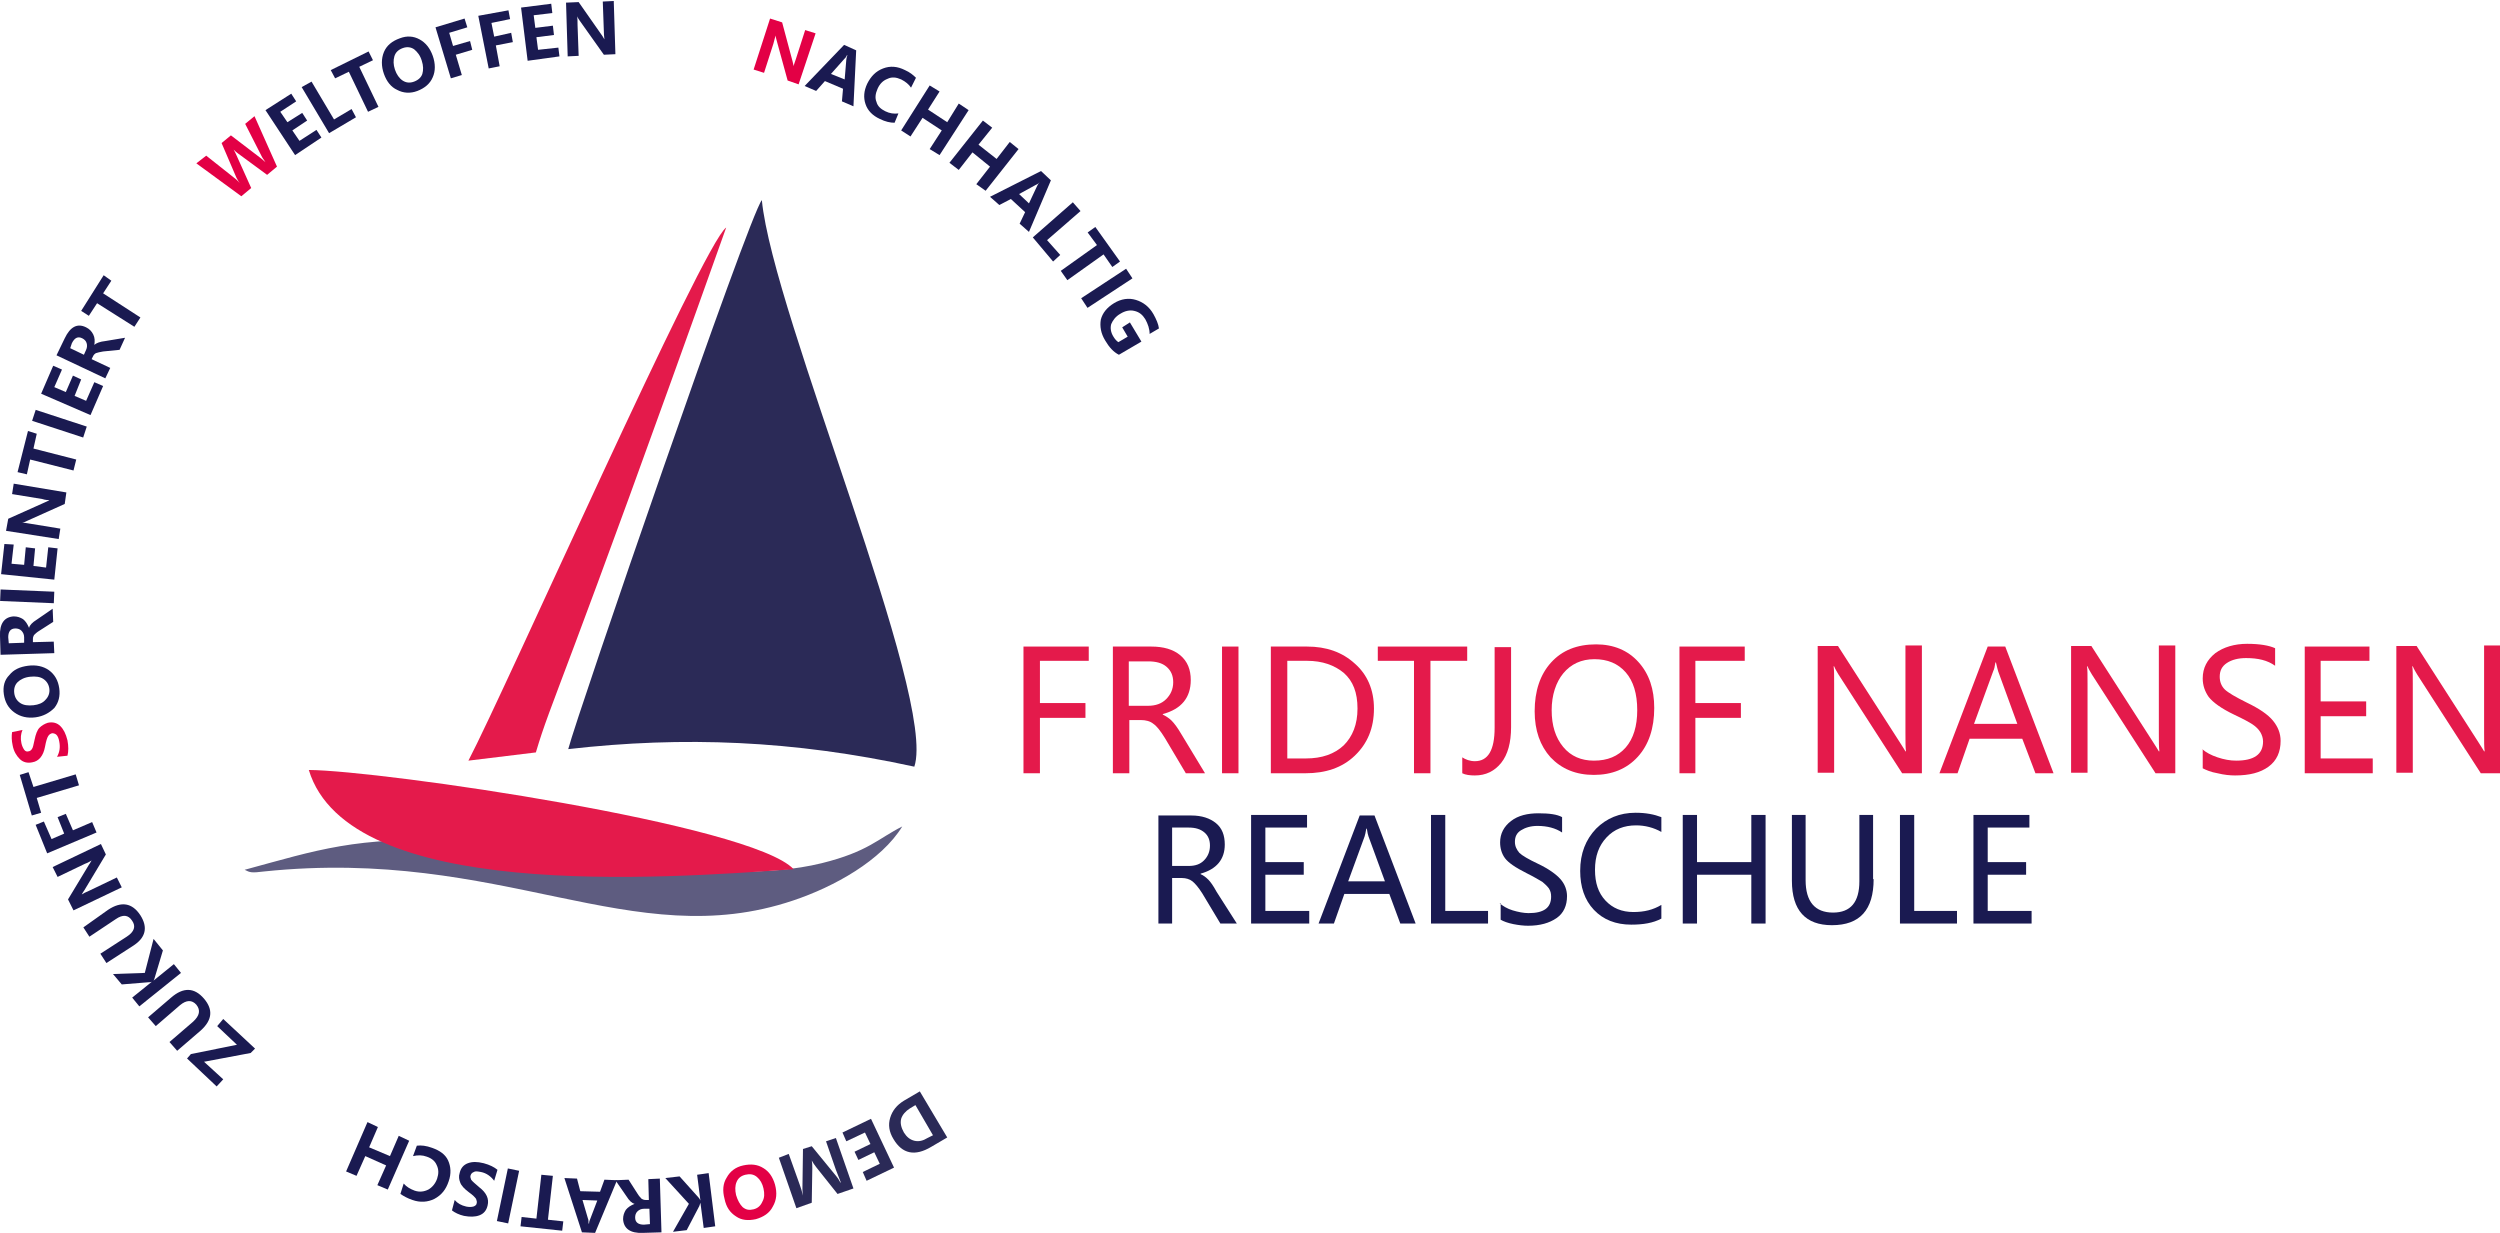 <?xml version="1.0" encoding="utf-8" standalone="no"?><!-- Generator: Adobe Illustrator 27.5.0, SVG Export Plug-In . SVG Version: 6.00 Build 0)  --><svg xmlns="http://www.w3.org/2000/svg" xmlns:xlink="http://www.w3.org/1999/xlink" height="74" id="Ebene_1" style="enable-background:new 0 0 455.8 224.7;" version="1.1" viewBox="0 0 455.8 224.7" width="150" x="0px" xml:space="preserve" y="0px">
<style type="text/css">
	.st0{fill:#2B2A57;}
	.st1{fill:#E30045;}
	.st2{fill:#1A1A51;}
	.st3{fill-rule:evenodd;clip-rule:evenodd;fill:#5E5C80;}
	.st4{fill-rule:evenodd;clip-rule:evenodd;fill:#2B2A57;}
	.st5{fill-rule:evenodd;clip-rule:evenodd;fill:#E41A4B;}
	.st6{fill:#E41A4B;}
</style>
<path class="st0" d="M170.1,206.9l-3.2-5.5l-1,0.6c-0.8,0.5-1.4,1.2-1.6,1.9c-0.2,0.8,0,1.6,0.5,2.5c0.5,0.8,1.1,1.3,1.9,1.5  c0.8,0.2,1.6,0,2.4-0.5L170.1,206.9z M167.7,198.9l5,8.4l-2.9,1.7c-3,1.8-5.3,1.3-6.9-1.4c-0.8-1.3-1-2.6-0.6-3.9  c0.4-1.3,1.2-2.3,2.5-3.1L167.7,198.9z"/>
<polygon class="st0" points="153.6,206.4 158.8,203.9 163,212.8 158,215.2 157.3,213.6 160.4,212.1 159.4,210 156.5,211.4   155.8,209.9 158.7,208.5 157.7,206.4 154.3,208 "/>
<path class="st0" d="M143.8,210.3l2,5.6c0.2,0.5,0.4,1.2,0.6,2l0,0c-0.1-0.6-0.1-1.1-0.1-1.3l0.1-7.2l1.6-0.5l4.5,5.5  c0.1,0.1,0.4,0.5,0.7,1.1l0.1,0c-0.3-0.8-0.6-1.5-0.9-2.3l-1.8-5.2l1.8-0.6l3.2,9.2l-2.9,1l-3.9-4.9c-0.3-0.4-0.6-0.8-0.8-1.2l0,0  c0.1,0.5,0.1,1,0.1,1.4l-0.1,6.3l-2.8,1l-3.2-9.2L143.8,210.3z"/>
<path class="st1" d="M139.2,216.6c-0.2-0.9-0.6-1.6-1.2-2.1c-0.6-0.5-1.3-0.6-2.1-0.4c-0.8,0.2-1.3,0.6-1.6,1.3  c-0.3,0.7-0.3,1.5-0.1,2.4c0.3,1,0.7,1.7,1.2,2.2c0.6,0.5,1.2,0.6,2,0.4c0.8-0.2,1.3-0.7,1.6-1.4  C139.4,218.3,139.4,217.5,139.2,216.6 M141.3,215.9c0.4,1.5,0.3,2.8-0.4,4c-0.6,1.2-1.7,1.9-3.1,2.3c-1.4,0.3-2.6,0.2-3.6-0.5  c-1.1-0.7-1.8-1.7-2.1-3.2c-0.4-1.5-0.3-2.8,0.4-3.9c0.6-1.1,1.6-1.9,3-2.2c1.4-0.3,2.6-0.2,3.7,0.5  C140.2,213.5,140.9,214.5,141.3,215.9z"/>
<path class="st1" d="M10.4,137.9c0.5-0.9,0.6-1.8,0.4-2.8c-0.1-0.6-0.3-1-0.5-1.2c-0.2-0.2-0.5-0.3-0.8-0.3  c-0.3,0.1-0.5,0.2-0.7,0.5c-0.2,0.3-0.4,0.9-0.6,2c-0.3,1.6-1.1,2.6-2.3,2.8c-0.9,0.2-1.7,0-2.3-0.6c-0.6-0.6-1.1-1.4-1.3-2.5  c-0.2-0.9-0.2-1.7-0.1-2.4l1.9-0.4c-0.3,0.7-0.4,1.5-0.2,2.4c0.1,0.5,0.3,0.9,0.5,1.2c0.2,0.3,0.5,0.4,0.8,0.3  c0.2,0,0.5-0.2,0.6-0.4c0.2-0.2,0.3-0.8,0.5-1.7c0.2-1,0.5-1.8,0.9-2.2c0.4-0.4,0.9-0.7,1.5-0.9c0.9-0.2,1.7,0,2.3,0.6  c0.6,0.6,1,1.4,1.3,2.6c0.2,1.1,0.2,2,0,2.8L10.4,137.9z"/>
<path class="st1" d="M46.4,21.1l4.1,9.2l-1.8,1.5l-5.3-3.9c-0.3-0.2-0.6-0.5-0.8-0.7l0,0c0.2,0.4,0.4,0.7,0.5,1l2.7,6L44,35.7  l-8.2-6l1.8-1.4l5.3,4.2c0.2,0.2,0.5,0.4,0.8,0.8l0,0c-0.2-0.3-0.4-0.6-0.6-1L40.4,26l1.7-1.4l5.5,4.2c0.2,0.2,0.5,0.4,0.8,0.7l0,0  c-0.2-0.3-0.4-0.6-0.6-0.9l-3.1-6.1L46.4,21.1z"/>
<path class="st1" d="M145.6,15.3l-2-0.7l-2-7.3c-0.1-0.4-0.2-0.7-0.2-0.9l0,0c-0.1,0.3-0.2,0.8-0.4,1.5l-1.7,5.3l-1.9-0.6l3-9.3  l2.2,0.7l1.9,7.1c0.1,0.5,0.2,0.8,0.2,0.9l0,0c0-0.2,0.2-0.7,0.4-1.3l1.7-5.3l1.9,0.6L145.6,15.3z"/>
<path class="st2" d="M121.3,214.7l2.6-0.3l3.5,3.9c0.1,0.1,0.2,0.3,0.3,0.5l0,0l-0.6-4.7l2.1-0.3l1.2,9.7l-2.1,0.3l-0.6-4.6l0,0  c-0.1,0.2-0.1,0.4-0.2,0.6l-2.3,4.4l-2.5,0.3l2.9-5.1L121.3,214.7z"/>
<path class="st2" d="M118.5,223.1l-0.1-2.8l-1,0c-0.5,0-0.9,0.2-1.2,0.5c-0.3,0.3-0.4,0.7-0.4,1.1c0,0.9,0.6,1.3,1.6,1.3  L118.5,223.1z M112.2,215.1l2.4-0.1l1.6,2.5c0.3,0.5,0.6,0.8,0.8,1c0.2,0.1,0.4,0.2,0.7,0.2l0.6,0l-0.1-3.8l2.1-0.1l0.3,9.8  l-3.4,0.1c-2.3,0.1-3.5-0.8-3.6-2.5c0-0.7,0.2-1.2,0.5-1.7c0.4-0.5,0.9-0.8,1.6-1.1l0,0c-0.5-0.1-1-0.6-1.5-1.4L112.2,215.1z"/>
<path class="st2" d="M106.2,218.7l1,3.4c0.1,0.2,0.1,0.5,0.1,0.9l0.1,0c0-0.3,0.1-0.6,0.2-0.8l1.3-3.4L106.2,218.7z M102.9,214.7  l2.3,0.1l0.6,2.3l3.6,0.1l0.8-2.2l2.3,0.1l-4,9.6l-2.4-0.1L102.9,214.7z"/>
<polygon class="st2" points="95.1,221.8 97.8,222.1 98.7,214.1 100.8,214.3 99.9,222.3 102.7,222.6 102.5,224.3 94.9,223.5 "/>
<rect class="st2" height="2.1" transform="matrix(0.204 -0.979 0.979 0.204 -139.741 264.133)" width="9.8" x="87.7" y="217"/>
<path class="st2" d="M90.1,215.2c-0.6-0.8-1.4-1.4-2.4-1.6c-0.6-0.1-1-0.2-1.3,0c-0.3,0.1-0.5,0.3-0.6,0.6c-0.1,0.3,0,0.5,0.1,0.8  c0.2,0.3,0.7,0.7,1.5,1.4c1.3,1,1.8,2.1,1.5,3.3c-0.2,0.9-0.7,1.5-1.5,1.8c-0.8,0.3-1.7,0.3-2.8,0.1c-0.9-0.2-1.7-0.6-2.2-1l0.5-1.9  c0.5,0.6,1.2,1,2.1,1.2c0.5,0.1,0.9,0.1,1.3,0c0.3-0.1,0.6-0.3,0.6-0.6c0.1-0.2,0-0.5-0.1-0.8c-0.2-0.3-0.6-0.7-1.3-1.2  c-0.8-0.6-1.4-1.2-1.6-1.8c-0.2-0.5-0.3-1.1-0.1-1.7c0.2-0.9,0.7-1.5,1.5-1.8c0.8-0.3,1.7-0.3,2.9,0c1.1,0.3,1.9,0.7,2.5,1.2  L90.1,215.2z"/>
<path class="st2" d="M76,208.8c0.8-0.1,1.7,0,2.8,0.4c1.4,0.5,2.4,1.2,2.9,2.3c0.5,1.1,0.6,2.4,0.1,3.8c-0.5,1.5-1.3,2.5-2.6,3.2  c-1.2,0.6-2.6,0.7-4,0.2c-0.9-0.3-1.6-0.7-2.2-1.1l0.6-1.9c0.5,0.6,1.2,1,2,1.3c0.9,0.3,1.7,0.2,2.5-0.2c0.7-0.4,1.3-1.1,1.6-2  c0.3-0.9,0.3-1.7-0.1-2.5c-0.3-0.7-0.9-1.2-1.8-1.5c-0.8-0.3-1.6-0.3-2.5-0.1L76,208.8z"/>
<polygon class="st2" points="67,204.5 68.9,205.4 67.3,209.1 71.1,210.7 72.7,207 74.6,207.9 70.7,216.8 68.8,216 70.4,212.4   66.6,210.7 65,214.3 63.1,213.5 "/>
<polygon class="st2" points="34.8,192.1 43.2,190.4 39.6,187 40.7,185.7 46.5,191.1 45.7,191.9 37.2,193.5 40.7,196.7 39.5,198   34.1,192.9 "/>
<path class="st2" d="M31.2,181.8c2.2-1.9,4.2-1.9,6,0.2c1.7,2,1.5,3.9-0.6,5.8l-4.3,3.7l-1.4-1.6l4.3-3.7c1.2-1.1,1.4-2.1,0.6-3.1  c-0.8-0.9-1.8-0.9-3,0.1l-4.4,3.8l-1.4-1.6L31.2,181.8z"/>
<path class="st2" d="M28,171.1l1.7,2.1l-1.5,5c0,0.1-0.1,0.3-0.2,0.5l0,0l3.7-3l1.3,1.6l-7.6,6.1l-1.3-1.6l3.6-2.9l0,0  c-0.2,0.1-0.4,0.1-0.6,0.1l-4.9,0.4l-1.6-1.9l5.8-0.2L28,171.1z"/>
<path class="st2" d="M19.7,165.8c2.4-1.6,4.4-1.3,5.9,1c1.4,2.2,1,4.1-1.4,5.6l-4.8,3.1l-1.1-1.7l4.8-3.1c1.4-0.9,1.7-1.9,1-2.9  c-0.7-1.1-1.7-1.2-3-0.3l-4.8,3.2l-1.1-1.7L19.7,165.8z"/>
<path class="st2" d="M18.4,153.8l0.9,1.9l-3.9,6.5c-0.2,0.3-0.4,0.6-0.5,0.8l0,0c0.3-0.2,0.7-0.4,1.4-0.7l5-2.4l0.9,1.8l-8.8,4.2  l-1-2l3.8-6.3c0.3-0.4,0.4-0.7,0.5-0.8l0,0c-0.2,0.1-0.6,0.4-1.2,0.6l-5,2.4L9.6,158L18.4,153.8z"/>
<polygon class="st2" points="8,149.7 9.4,152.9 11.7,151.9 10.5,148.9 12,148.3 13.3,151.3 16.8,149.8 17.6,151.7 8.6,155.5   6.5,150.3 "/>
<polygon class="st2" points="5.2,140.7 6.1,143.4 13.8,141.1 14.4,143.1 6.7,145.4 7.5,148.1 5.8,148.6 3.6,141.2 "/>
<path class="st2" d="M6.1,128.5c0.9-0.1,1.7-0.4,2.2-1c0.5-0.5,0.8-1.2,0.7-2c-0.1-0.8-0.5-1.4-1.1-1.8c-0.6-0.4-1.4-0.5-2.4-0.4  c-1,0.1-1.8,0.5-2.3,1c-0.5,0.5-0.7,1.2-0.6,2c0.1,0.8,0.5,1.4,1.1,1.8C4.3,128.5,5.1,128.6,6.1,128.5 M6.5,130.7  c-1.5,0.2-2.8-0.1-3.9-0.9c-1.1-0.8-1.7-1.9-1.9-3.3c-0.2-1.4,0.1-2.6,1-3.5c0.8-1,1.9-1.5,3.4-1.7c1.5-0.2,2.8,0.1,3.8,0.8  c1.1,0.8,1.7,1.9,1.9,3.3c0.2,1.4-0.1,2.6-0.9,3.6C9,129.9,7.9,130.5,6.5,130.7z"/>
<path class="st2" d="M1.6,117.2l2.8-0.1l0-1c0-0.5-0.2-0.9-0.5-1.2c-0.3-0.3-0.7-0.4-1.1-0.4c-0.9,0-1.3,0.6-1.3,1.6L1.6,117.2z   M9.6,110.9l0.1,2.4l-2.5,1.6c-0.5,0.3-0.8,0.6-1,0.8c-0.1,0.2-0.2,0.4-0.2,0.7l0,0.6l3.8-0.1l0.1,2.1l-9.8,0.3L0,115.9  c-0.1-2.3,0.8-3.5,2.5-3.6c0.7,0,1.2,0.2,1.7,0.5c0.5,0.4,0.8,0.9,1.1,1.6l0,0c0.1-0.5,0.6-1,1.4-1.5L9.6,110.9z"/>
<rect class="st2" height="9.8" transform="matrix(4.171751e-02 -0.999 0.999 4.171751e-02 -103.839 109.055)" width="2.1" x="3.9" y="103.8"/>
<polygon class="st2" points="10.5,99.9 9.9,105.6 0.2,104.6 0.8,99.1 2.5,99.2 2.1,102.7 4.4,102.9 4.7,99.7 6.4,99.9 6.1,103.1   8.4,103.4 8.8,99.7 "/>
<path class="st2" d="M12.1,89.7l-0.3,2.1l-6.9,3.1c-0.4,0.2-0.6,0.3-0.9,0.3l0,0c0.3,0,0.9,0.1,1.5,0.2l5.5,0.9l-0.3,1.9l-9.6-1.5  l0.4-2.2l6.7-3c0.4-0.2,0.7-0.3,0.8-0.4l0,0c-0.2,0-0.7,0-1.3-0.2l-5.5-0.9l0.3-1.9L12.1,89.7z"/>
<polygon class="st2" points="6.7,79 6.1,81.7 13.9,83.7 13.4,85.7 5.5,83.7 4.9,86.4 3.2,86 5.1,78.5 "/>
<rect class="st2" height="9.8" transform="matrix(0.311 -0.95 0.95 0.311 -65.878 63.466)" width="2.1" x="9.8" y="72.3"/>
<polygon class="st2" points="18.8,70.3 16.5,75.6 7.5,71.7 9.7,66.6 11.3,67.3 9.9,70.5 12,71.4 13.3,68.4 14.8,69.1 13.6,72.1   15.7,73 17.2,69.6 "/>
<path class="st2" d="M12.8,63.4l2.5,1.2l0.4-0.9c0.2-0.4,0.2-0.9,0.1-1.2c-0.1-0.4-0.4-0.7-0.8-0.9c-0.8-0.4-1.4-0.1-1.9,0.9  L12.8,63.4z M22.8,61.5l-1,2.2l-3,0.3c-0.6,0.1-1,0.2-1.3,0.3c-0.2,0.1-0.4,0.3-0.5,0.5l-0.3,0.6l3.4,1.6l-0.9,1.9l-8.9-4.2l1.5-3.1  c1-2.1,2.3-2.8,3.9-2c0.6,0.3,1,0.7,1.3,1.3c0.3,0.6,0.3,1.2,0.2,1.9l0,0c0.3-0.3,1-0.6,2-0.7L22.8,61.5z"/>
<polygon class="st2" points="20.3,51.1 18.8,53.4 25.6,57.8 24.5,59.5 17.7,55.2 16.2,57.5 14.8,56.6 18.9,50.1 "/>
<polygon class="st2" points="58.6,25 53.8,28.2 48.4,20 53.1,17 54,18.4 51.1,20.3 52.4,22.2 55.1,20.5 56,21.9 53.3,23.7   54.6,25.6 57.7,23.6 "/>
<polygon class="st2" points="64.9,21.3 60,24.2 55,15.8 56.8,14.8 60.9,21.7 64.1,19.8 "/>
<polygon class="st2" points="68,10.9 65.5,12.1 69,19.4 67.1,20.3 63.6,13 61.1,14.2 60.3,12.7 67.2,9.3 "/>
<path class="st2" d="M72,12.6c0.3,0.9,0.8,1.6,1.4,2c0.6,0.4,1.3,0.5,2.1,0.2c0.8-0.3,1.3-0.8,1.5-1.4c0.2-0.7,0.2-1.5-0.1-2.4  c-0.3-1-0.8-1.6-1.4-2.1c-0.6-0.4-1.3-0.5-2.1-0.2c-0.8,0.3-1.3,0.8-1.5,1.5C71.7,10.9,71.7,11.7,72,12.6 M70,13.4  c-0.5-1.4-0.5-2.8,0-4c0.5-1.2,1.5-2,2.9-2.5c1.3-0.5,2.5-0.4,3.6,0.2c1.1,0.6,1.9,1.6,2.4,3c0.5,1.4,0.5,2.8,0,3.9  c-0.5,1.2-1.5,2-2.8,2.5c-1.3,0.5-2.6,0.4-3.7-0.2C71.3,15.8,70.5,14.8,70,13.4z"/>
<polygon class="st2" points="85.2,4.9 81.9,5.9 82.6,8.3 85.7,7.4 86.1,9 83.1,9.9 84.2,13.6 82.2,14.2 79.4,4.9 84.7,3.3 "/>
<polygon class="st2" points="93,3.4 89.6,4.1 90.1,6.6 93.2,5.9 93.5,7.6 90.4,8.2 91.1,12 89.1,12.4 87.2,2.8 92.7,1.8 "/>
<polygon class="st2" points="102,10.2 96.2,11 95,1.3 100.5,0.6 100.7,2.3 97.3,2.7 97.6,5 100.8,4.6 101,6.3 97.8,6.7 98.1,9   101.8,8.6 "/>
<path class="st2" d="M112.2,9.8l-2.1,0.1l-4.4-6.2c-0.2-0.3-0.4-0.6-0.5-0.8l0,0c0.1,0.3,0.1,0.9,0.1,1.6l0.2,5.6l-2,0.1l-0.3-9.8  l2.3-0.1l4.2,6c0.3,0.4,0.4,0.7,0.5,0.8l0,0c0-0.2-0.1-0.7-0.1-1.3l-0.2-5.6l2-0.1L112.2,9.8z"/>
<path class="st2" d="M154,14.4l0.3-3.6c0-0.2,0.1-0.5,0.2-0.8l-0.1,0c-0.1,0.3-0.3,0.5-0.5,0.7l-2.4,2.7L154,14.4z M155.6,19.3  l-2.1-0.9l0.2-2.3l-3.3-1.4l-1.6,1.8l-2.1-0.9l7.2-7.5l2.2,1L155.6,19.3z"/>
<path class="st2" d="M163.1,22.3c-0.8,0-1.7-0.2-2.7-0.7c-1.3-0.6-2.2-1.5-2.6-2.7c-0.4-1.2-0.3-2.4,0.3-3.7  c0.7-1.4,1.6-2.3,2.9-2.8c1.3-0.5,2.6-0.4,4,0.3c0.9,0.4,1.5,0.9,2,1.4l-0.9,1.8c-0.4-0.6-1-1.1-1.8-1.5c-0.9-0.4-1.7-0.5-2.5-0.1  c-0.8,0.3-1.4,0.9-1.8,1.8c-0.4,0.9-0.5,1.7-0.2,2.4c0.2,0.8,0.8,1.3,1.6,1.7c0.8,0.4,1.6,0.5,2.4,0.4L163.1,22.3z"/>
<polygon class="st2" points="171.3,28.2 169.5,27.1 171.7,23.7 168.2,21.4 166,24.8 164.3,23.7 169.5,15.5 171.3,16.6 169.2,19.9   172.7,22.2 174.8,18.8 176.6,20 "/>
<polygon class="st2" points="179.7,34.7 178,33.5 180.5,30.3 177.3,27.7 174.8,30.9 173.1,29.6 179.2,21.9 180.9,23.2 178.4,26.3   181.7,28.9 184.1,25.8 185.7,27.1 "/>
<path class="st2" d="M187.6,37l1.5-3.2c0.1-0.2,0.2-0.4,0.5-0.7l0,0c-0.2,0.2-0.4,0.4-0.7,0.5l-3.1,1.7L187.6,37z M187.6,42.2  l-1.7-1.5l1-2.1l-2.6-2.4l-2.1,1.1l-1.7-1.5l9.3-4.7l1.8,1.7L187.6,42.2z"/>
<polygon class="st2" points="192,47.6 188.3,43.2 195.6,36.8 197,38.4 190.9,43.7 193.3,46.4 "/>
<polygon class="st2" points="202.8,48.6 201.2,46.3 194.6,51 193.4,49.3 200,44.6 198.3,42.3 199.7,41.3 204.2,47.6 "/>
<rect class="st2" height="2.1" transform="matrix(0.836 -0.549 0.549 0.836 4.238 119.339)" width="9.8" x="196.9" y="51.5"/>
<path class="st2" d="M204,64.6c-1-0.5-1.8-1.4-2.5-2.6c-0.8-1.3-1-2.6-0.8-3.8c0.3-1.2,1.1-2.2,2.4-3c1.3-0.8,2.7-1,4-0.6  c1.3,0.4,2.4,1.2,3.2,2.6c0.5,0.9,0.9,1.8,1,2.6l-1.7,1c0-0.9-0.3-1.8-0.8-2.7c-0.5-0.8-1.1-1.3-2-1.5c-0.8-0.2-1.7,0-2.5,0.5  c-0.9,0.5-1.4,1.2-1.7,1.9c-0.2,0.7-0.1,1.5,0.4,2.3c0.3,0.5,0.6,0.8,0.9,1l1.7-1l-1-1.7l1.4-0.9l2.1,3.5L204,64.6z"/>
<path class="st3" d="M83.2,153.2c-18.3-0.8-25.3,1.7-38.6,5.3c1,0.5,1.2,0.6,3.6,0.3c43.4-4.5,67,15.2,96.4,5.3  c7.5-2.5,16.1-7.3,19.9-13.5c-4.4,2.2-6.2,4.6-14.7,6.7C130.2,162.1,102.6,154.1,83.2,153.2"/>
<path class="st4" d="M103.6,136.5c21-2.4,41.1-1.6,63.1,3.2c4.2-12.6-25.8-82.5-27.8-103.3C136.5,39.3,105.2,130.3,103.6,136.5"/>
<path class="st5" d="M132.4,41.4c-4.2,2.9-40.3,84.4-47,97.2l12.3-1.5C100.6,127.3,102.3,125.9,132.4,41.4"/>
<path class="st5" d="M144.7,158.4c-7.6-8.2-75.2-18-88.4-18.1C63.6,164.3,120.5,160.1,144.7,158.4"/>
<path class="st2" d="M213.7,150.8v7h3c1.2,0,2.1-0.3,2.8-1c0.7-0.7,1.1-1.6,1.1-2.7c0-1-0.3-1.8-1-2.4c-0.7-0.6-1.6-0.9-2.9-0.9  H213.7z M225.5,168.3h-3l-3.3-5.5c-0.7-1.1-1.3-1.8-1.8-2.2c-0.5-0.4-1.2-0.6-1.9-0.6h-1.8v8.3h-2.5v-19.7h6c1.9,0,3.4,0.5,4.5,1.4  c1.1,0.9,1.6,2.2,1.6,3.9c0,2.7-1.5,4.5-4.4,5.3v0.1c0.5,0.2,1,0.6,1.4,1c0.4,0.4,0.9,1.1,1.5,2.2L225.5,168.3z"/>
<polygon class="st2" points="238.7,168.3 228.1,168.3 228.1,148.5 238.3,148.5 238.3,150.8 230.7,150.8 230.7,157.1 237.7,157.1   237.7,159.4 230.7,159.4 230.7,166 238.7,166 "/>
<path class="st2" d="M252.5,160.6l-3-8.2c-0.1-0.3-0.2-0.7-0.3-1.4h-0.1c-0.1,0.6-0.2,1.1-0.3,1.4l-3,8.2H252.5z M258.1,168.3h-2.8  l-2-5.4h-8.2l-1.9,5.4h-2.8l7.5-19.7h2.7L258.1,168.3z"/>
<polygon class="st2" points="271.3,168.3 260.9,168.3 260.9,148.5 263.5,148.5 263.5,166 271.3,166 "/>
<path class="st2" d="M273.4,164.6c0.6,0.5,1.4,1,2.4,1.3c1,0.3,2,0.5,2.9,0.5c2.8,0,4.1-1,4.1-3c0-0.6-0.1-1-0.4-1.5  c-0.3-0.4-0.7-0.8-1.2-1.2c-0.5-0.3-1.5-0.9-2.9-1.6c-2-1-3.3-1.9-3.9-2.7c-0.6-0.8-0.9-1.8-0.9-2.9c0-1.6,0.7-2.9,2-3.9  c1.3-1,3-1.4,5-1.4c2,0,3.4,0.2,4.3,0.7v2.8c-1.2-0.8-2.7-1.2-4.5-1.2c-1.2,0-2.2,0.3-3,0.8c-0.8,0.5-1.1,1.2-1.1,2.1  c0,0.8,0.3,1.4,0.8,2c0.5,0.5,1.7,1.2,3.4,2c1.9,0.9,3.3,1.9,4.1,2.8c0.8,0.9,1.2,2,1.2,3.1c0,1.7-0.6,3.1-1.9,4  c-1.3,0.9-3,1.4-5.2,1.4c-0.8,0-1.7-0.1-2.7-0.3c-1-0.2-1.8-0.5-2.3-0.8V164.6z"/>
<path class="st2" d="M302.9,167.4c-1.5,0.8-3.3,1.1-5.5,1.1c-2.8,0-5.1-0.9-6.8-2.7c-1.7-1.8-2.5-4.2-2.5-7.1c0-3.2,1-5.7,2.9-7.7  c1.9-1.9,4.3-2.9,7.2-2.9c1.9,0,3.4,0.3,4.7,0.8v2.7c-1.4-0.8-3-1.2-4.6-1.2c-2.2,0-4,0.7-5.4,2.2c-1.4,1.5-2.1,3.4-2.1,5.9  c0,2.4,0.6,4.2,1.9,5.6c1.3,1.4,3,2.1,5.1,2.1c2,0,3.6-0.4,5.1-1.3V167.4z"/>
<polygon class="st2" points="321.9,168.3 319.3,168.3 319.3,159.4 309.4,159.4 309.4,168.3 306.8,168.3 306.8,148.5 309.4,148.5   309.4,157.1 319.3,157.1 319.3,148.5 321.9,148.5 "/>
<path class="st2" d="M341.6,160.2c0,5.6-2.5,8.4-7.6,8.4c-4.8,0-7.3-2.7-7.3-8.1v-12h2.5v11.9c0,3.9,1.7,5.9,5,5.9  c3.2,0,4.8-1.9,4.8-5.7v-12.1h2.5V160.2z"/>
<polygon class="st2" points="356.8,168.3 346.4,168.3 346.4,148.5 349,148.5 349,166 356.8,166 "/>
<polygon class="st2" points="370.4,168.3 359.8,168.3 359.8,148.5 370,148.5 370,150.8 362.4,150.8 362.4,157.1 369.4,157.1   369.4,159.4 362.4,159.4 362.4,166 370.4,166 "/>
<polygon class="st6" points="198.5,120.4 189.6,120.4 189.6,128.1 197.9,128.1 197.9,130.8 189.6,130.8 189.6,140.9 186.6,140.9   186.6,117.8 198.5,117.8 "/>
<path class="st6" d="M205.8,120.4v8.2h3.5c1.4,0,2.5-0.4,3.3-1.2c0.8-0.8,1.3-1.8,1.3-3.1c0-1.2-0.4-2.1-1.2-2.8  c-0.8-0.7-1.9-1-3.4-1H205.8z M219.7,140.9h-3.5l-3.8-6.4c-0.8-1.3-1.5-2.2-2.1-2.6c-0.6-0.5-1.4-0.7-2.3-0.7h-2.1v9.7h-3v-23.1h7  c2.2,0,4,0.5,5.3,1.6c1.3,1.1,1.9,2.6,1.9,4.5c0,3.2-1.7,5.3-5.1,6.2v0.1c0.6,0.3,1.2,0.7,1.6,1.1c0.5,0.5,1.1,1.3,1.8,2.5  L219.7,140.9z"/>
<rect class="st6" height="23.1" width="3" x="222.8" y="117.8"/>
<path class="st6" d="M234.7,120.4v17.8h3.4c2.9,0,5.2-0.8,6.9-2.4c1.6-1.6,2.5-3.8,2.5-6.7c0-2.9-0.8-5-2.5-6.5  c-1.7-1.4-3.9-2.2-6.7-2.2H234.7z M231.7,140.9v-23.1h6.6c3.5,0,6.4,1,8.7,3.1c2.3,2,3.5,4.8,3.5,8.2c0,3.6-1.2,6.4-3.5,8.6  c-2.3,2.2-5.3,3.2-9,3.2H231.7z"/>
<polygon class="st6" points="267.5,120.4 260.8,120.4 260.8,140.9 257.8,140.9 257.8,120.4 251.2,120.4 251.2,117.8 267.5,117.8 "/>
<path class="st6" d="M275.5,132.5c0,2.8-0.6,5-1.8,6.5c-1.2,1.5-2.8,2.3-4.8,2.3c-0.9,0-1.7-0.1-2.3-0.4v-2.9  c0.6,0.4,1.4,0.7,2.3,0.7c2.4,0,3.6-2,3.6-6.1v-14.7h3V132.5z"/>
<path class="st6" d="M282.9,129.4c0,2.8,0.7,5,2.1,6.7c1.4,1.7,3.3,2.5,5.6,2.5c2.5,0,4.4-0.8,5.8-2.4c1.4-1.6,2.1-3.9,2.1-6.8  c0-3-0.7-5.3-2.1-6.9c-1.4-1.6-3.3-2.4-5.7-2.4c-2.4,0-4.3,0.9-5.7,2.6C283.7,124.3,282.9,126.6,282.9,129.4 M279.8,129.6  c0-3.7,1-6.7,3-8.9c2-2.2,4.7-3.3,8.2-3.3c3.2,0,5.8,1.1,7.7,3.2c2,2.2,2.9,5,2.9,8.4c0,3.7-1,6.7-3,8.9c-2,2.2-4.7,3.3-8,3.3  c-3.3,0-5.9-1.1-7.9-3.2C280.8,135.9,279.8,133.1,279.8,129.6z"/>
<polygon class="st6" points="318.1,120.4 309.1,120.4 309.1,128.1 317.4,128.1 317.4,130.8 309.1,130.8 309.1,140.9 306.2,140.9   306.2,117.8 318.1,117.8 "/>
<path class="st6" d="M350.3,140.9h-3.5l-11.6-18c-0.3-0.5-0.6-1-0.8-1.5h-0.1c0.1,0.5,0.1,1.6,0.1,3.2v16.2h-3v-23.1h3.7l11.3,17.6  c0.5,0.8,0.9,1.4,1,1.6h0.1c-0.1-0.7-0.1-1.8-0.1-3.4v-15.9h3V140.9z"/>
<path class="st6" d="M367.8,131.9l-3.5-9.6c-0.1-0.3-0.2-0.8-0.4-1.6h-0.1c-0.1,0.7-0.2,1.2-0.4,1.6l-3.5,9.6H367.8z M374.4,140.9  h-3.3l-2.4-6.3h-9.6l-2.2,6.3h-3.3l8.8-23.1h3.2L374.4,140.9z"/>
<path class="st6" d="M396.6,140.9H393l-11.6-18c-0.3-0.5-0.6-1-0.8-1.5h-0.1c0.1,0.5,0.1,1.6,0.1,3.2v16.2h-3v-23.1h3.7l11.3,17.6  c0.5,0.8,0.9,1.4,1,1.6h0.1c-0.1-0.7-0.1-1.8-0.1-3.4v-15.9h3V140.9z"/>
<path class="st6" d="M401.5,136.5c0.7,0.6,1.6,1.1,2.8,1.5c1.2,0.4,2.3,0.6,3.4,0.6c3.2,0,4.9-1.1,4.9-3.5c0-0.6-0.2-1.2-0.5-1.7  c-0.3-0.5-0.8-1-1.4-1.4c-0.6-0.4-1.7-1-3.4-1.8c-2.3-1.1-3.8-2.2-4.6-3.2c-0.7-1-1.1-2.1-1.1-3.4c0-1.9,0.8-3.4,2.3-4.6  c1.5-1.1,3.5-1.7,5.8-1.7c2.3,0,4,0.3,5.1,0.8v3.2c-1.4-1-3.1-1.4-5.3-1.4c-1.4,0-2.6,0.3-3.5,0.9c-0.9,0.6-1.3,1.4-1.3,2.5  c0,0.9,0.3,1.7,0.9,2.3c0.6,0.6,2,1.4,4,2.4c2.3,1.1,3.9,2.2,4.8,3.3c0.9,1.1,1.4,2.3,1.4,3.7c0,2-0.7,3.6-2.2,4.7  c-1.5,1.1-3.5,1.6-6.1,1.6c-0.9,0-2-0.1-3.2-0.4c-1.2-0.2-2.1-0.6-2.7-0.9V136.5z"/>
<polygon class="st6" points="432.6,140.9 420.2,140.9 420.2,117.8 432,117.8 432,120.4 423.1,120.4 423.1,127.8 431.4,127.8   431.4,130.5 423.1,130.5 423.1,138.2 432.6,138.2 "/>
<path class="st6" d="M455.8,140.9h-3.5l-11.6-18c-0.3-0.5-0.6-1-0.8-1.5h-0.1c0.1,0.5,0.1,1.6,0.1,3.2v16.2h-3v-23.1h3.7l11.3,17.6  c0.5,0.8,0.9,1.4,1,1.6h0.1c-0.1-0.7-0.1-1.8-0.1-3.4v-15.9h3V140.9z"/>
</svg>